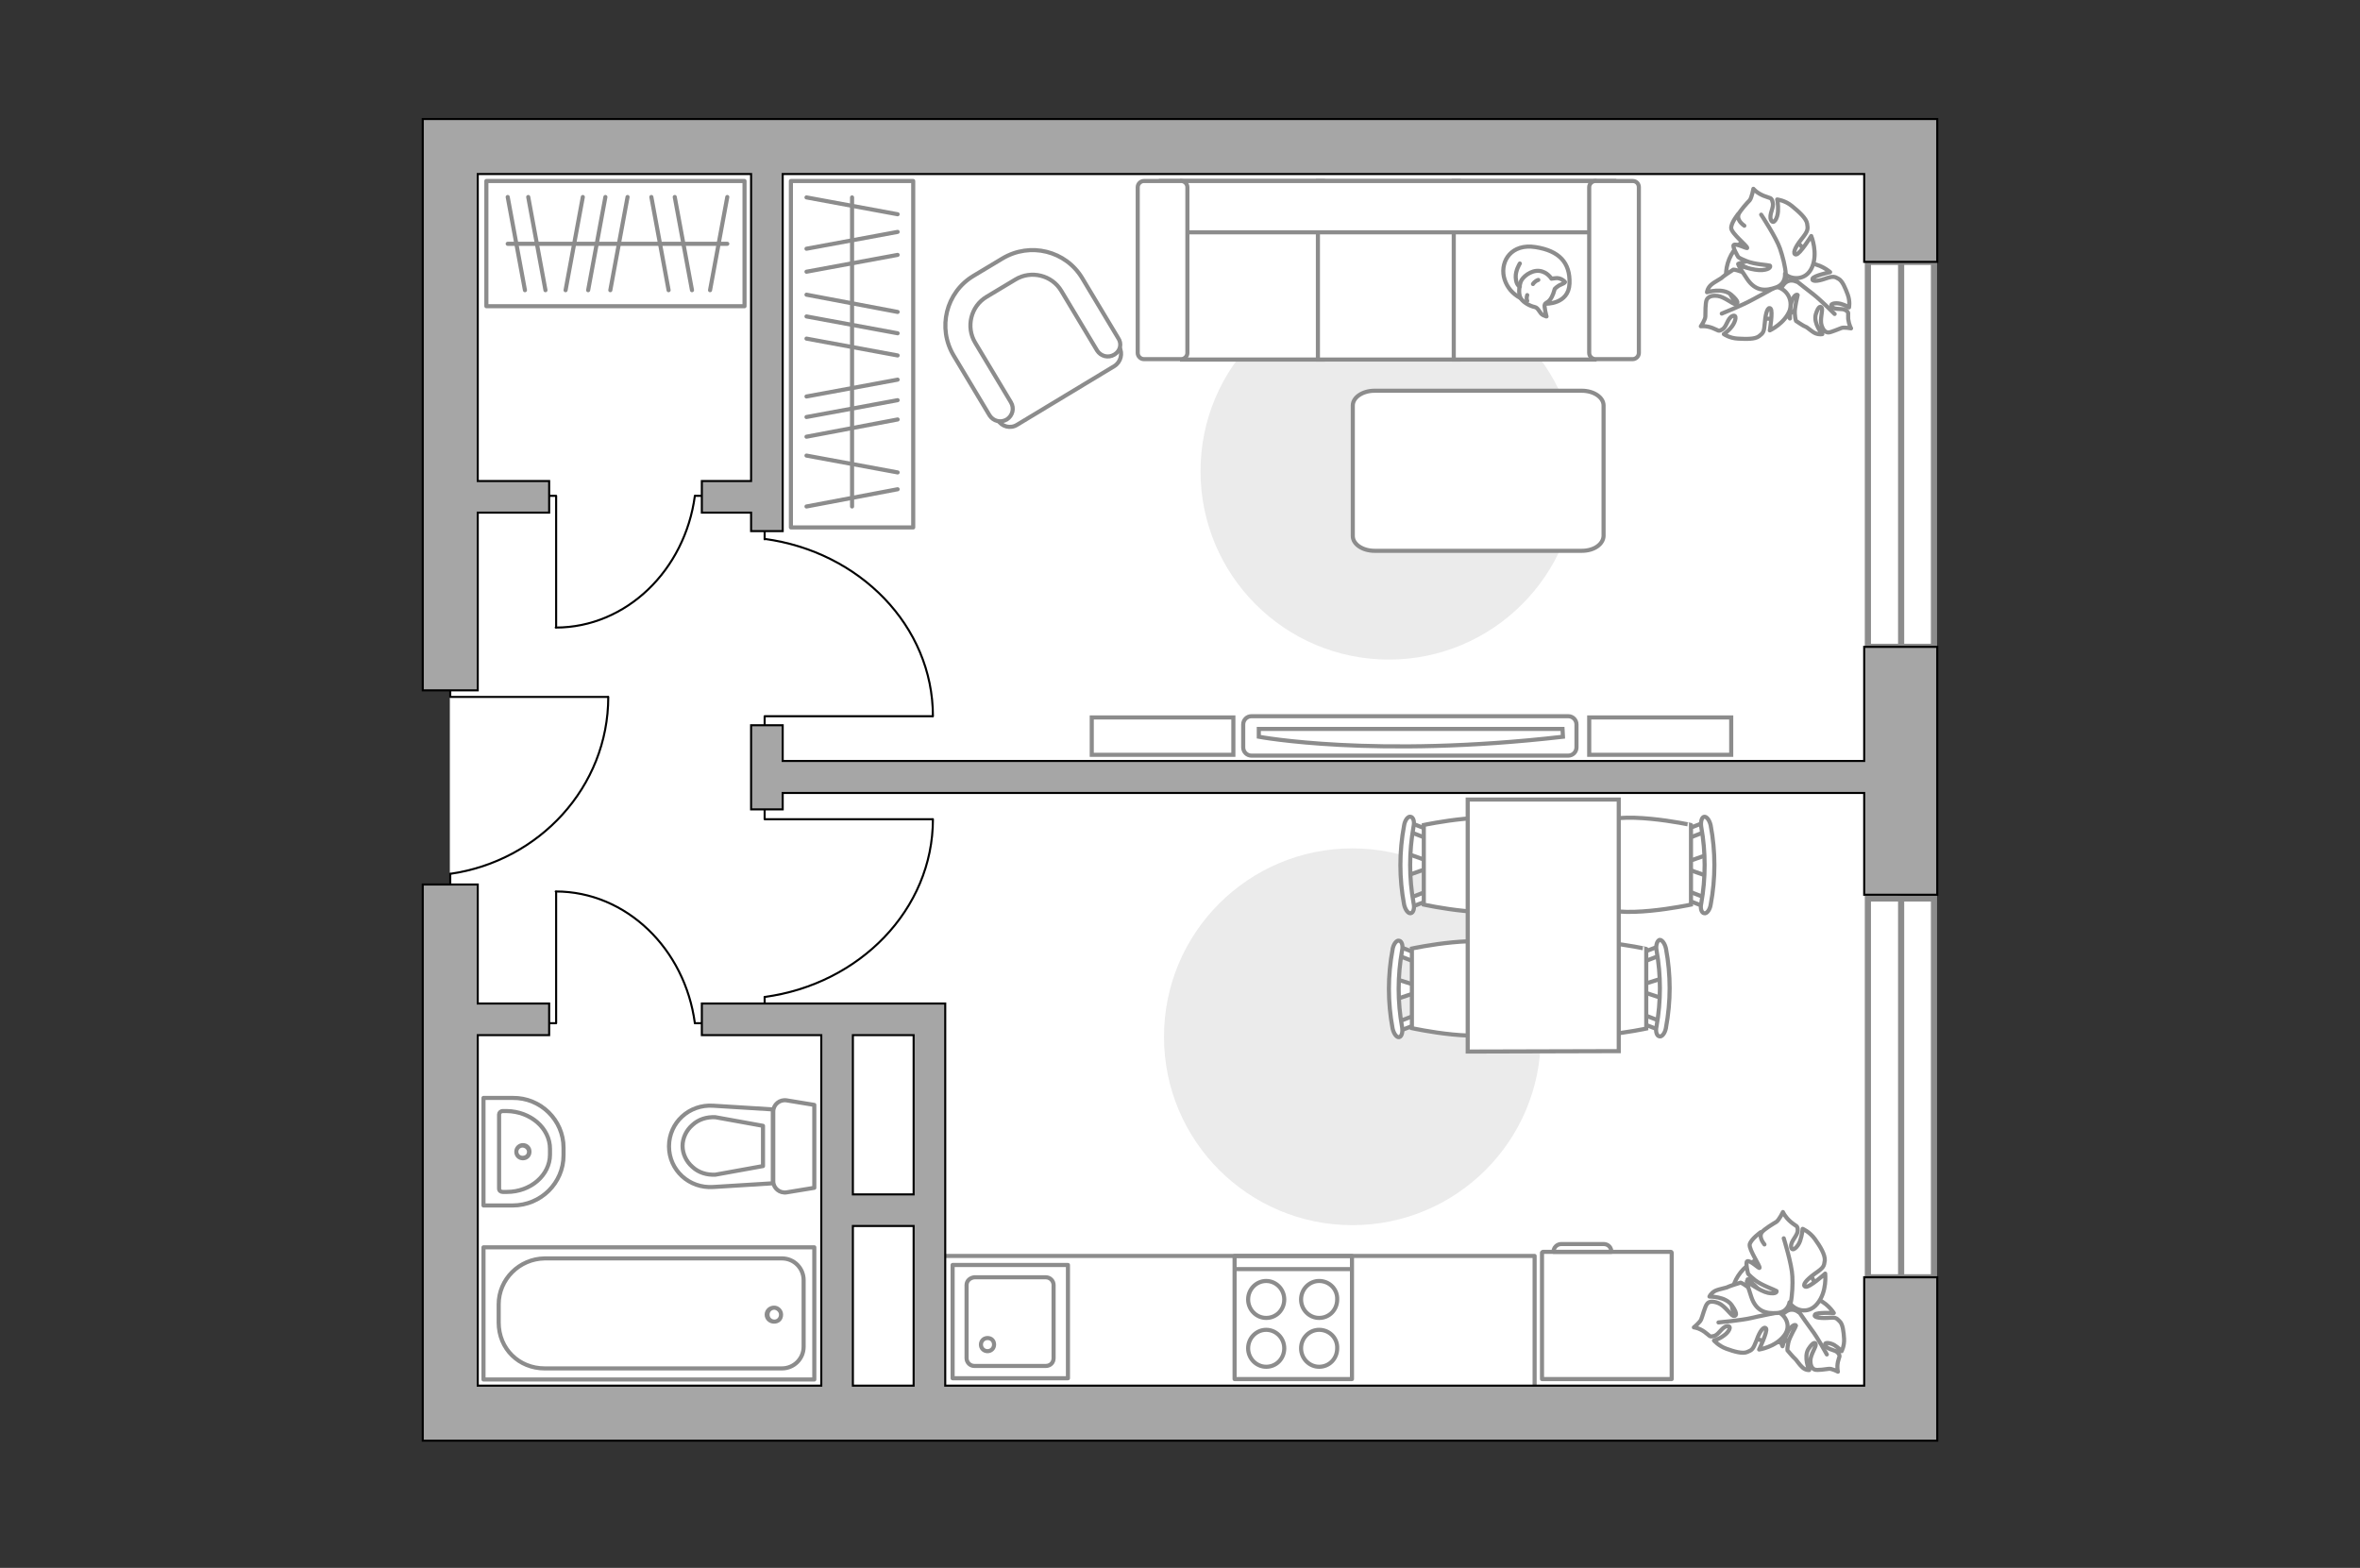 <?xml version="1.0" encoding="utf-8"?>
<!-- Generator: Adobe Illustrator 25.1.0, SVG Export Plug-In . SVG Version: 6.00 Build 0)  -->
<svg version="1.1" id="Слой_1" xmlns="http://www.w3.org/2000/svg" xmlns:xlink="http://www.w3.org/1999/xlink" x="0px" y="0px"
	 viewBox="0 0 575 382" style="enable-background:new 0 0 575 382;" xml:space="preserve">
<rect x="0" y="0" width="575" height="382" fill="#333333" stroke="none"/>
<style type="text/css">
	.st0{fill:#FFFFFF;}
	.st1{fill:#FFFFFF;stroke:#8C8C8C;stroke-width:1.5;stroke-linecap:round;stroke-miterlimit:10;}
	.st2{fill:#EBEBEB;}
	.st3{fill:none;stroke:#8C8C8C;stroke-linecap:round;stroke-linejoin:round;stroke-miterlimit:10;}
	.st4{fill:#FFFFFF;stroke:#8C8C8C;stroke-miterlimit:10;}
	.st5{fill:#FFFFFF;stroke:#8C8C8C;stroke-linecap:round;stroke-linejoin:round;stroke-miterlimit:10;}
	.st6{fill:none;stroke:#000000;stroke-width:0.5;stroke-linecap:round;stroke-linejoin:round;stroke-miterlimit:10;}
	.st7{fill:#8C8C8C;}
	.st8{fill:#A6A6A6;stroke:#000000;stroke-width:0.5;stroke-miterlimit:10;}
	.st9{fill:none;stroke:#8C8C8C;stroke-width:0.896;stroke-linecap:round;stroke-linejoin:round;stroke-miterlimit:10;}
	.st10{fill:none;stroke:#8C8C8C;stroke-width:0.959;stroke-linecap:round;stroke-linejoin:round;stroke-miterlimit:10;}
	.st11{fill:none;stroke:#8C8C8C;stroke-width:1.309;stroke-linecap:round;stroke-linejoin:round;stroke-miterlimit:10;}
</style>
<g id="bg">
	<rect x="109.6" y="37.4" class="st0" width="353.5" height="308.5"/>
</g>
<g id="windows">
	<g>
		<g>
			<path id="Vector_118_2_" class="st1" d="M463.1,218.9h8.1v92.3h-8.1V218.9z"/>
			<path id="Vector_124_2_" class="st1" d="M455.1,218.9h8.1v92.3h-8.1V218.9z"/>
		</g>
	</g>
	<g>
		<g>
			<path id="Vector_118_1_" class="st1" d="M463.1,63.8h8.1v93.8h-8.1V63.8z"/>
			<path id="Vector_124_1_" class="st1" d="M455.1,63.8h8.1v93.8h-8.1V63.8z"/>
		</g>
	</g>
</g>
<g id="furniture">
	<path id="Vector_96_1_" class="st2" d="M283.6,252.6c0-25.4,20.6-45.9,45.9-45.9s45.9,20.6,45.9,45.9c0,25.4-20.6,45.9-45.9,45.9
		S283.6,278,283.6,252.6z"/>
	<g>
		<path id="Vector_8_1_" class="st3" d="M376,305h31.1c0.1,0,0.2,0.1,0.2,0.2V336h-31.6v-30.8C375.8,305.1,375.8,305,376,305z"/>
		<path id="Vector_9_1_" class="st3" d="M392.6,305h-14.1c0-1.1,0.9-1.9,1.9-1.9h10.3C391.8,303.1,392.6,303.9,392.6,305z"/>
	</g>
	<g>
		<g id="Group_6_1_">
			<g id="Group_7_1_">
				<path id="Vector_15_1_" class="st4" d="M405.2,238.3l-5.4,1.7v1.5l5.4,1.8V238.3z"/>
			</g>
			<g id="Group_8_1_">
				<path id="Vector_16_1_" class="st4" d="M399.9,248.5c0,0.5,0.3,0.9,0.6,1l4.4,1.7c0.4,0.2,0.8-0.2,0.9-0.8
					c0.1-0.6-0.2-1.2-0.5-1.3l-4.4-1.7c-0.4-0.2-0.8,0.2-0.9,0.8C399.9,248.4,399.9,248.5,399.9,248.5z"/>
			</g>
			<g id="Group_9_1_">
				<path id="Vector_17_1_" class="st4" d="M399.9,233.1c0,0.1,0,0.2,0,0.3c0.1,0.6,0.5,0.9,0.9,0.8l4.4-1.7
					c0.4-0.2,0.7-0.8,0.5-1.4c-0.1-0.6-0.5-0.9-0.9-0.8l-4.4,1.7C400.2,232.3,399.9,232.6,399.9,233.1z"/>
			</g>
			<path id="Vector_18_1_" class="st4" d="M378.4,231.2c-3.4,3.4-3.4,16,0,19.4c4,4,22.7,0,22.7,0v-19.4
				C401.2,231.2,382.5,227.1,378.4,231.2z"/>
			<path id="Vector_19_1_" class="st4" d="M403.6,231.5c1.1,6.1,1.1,12.4,0,18.6c-0.3,1.3,0.1,2.3,0.7,2.4c0.6,0.2,1.4-0.8,1.6-2.1
				c1.2-6.4,1.2-12.9,0-19.3c-0.3-1.3-1-2.2-1.6-2.1C403.7,229.3,403.4,230.4,403.6,231.5z"/>
		</g>
		<g id="Group_2_2_">
			<g id="Group_3_2_">
				<path id="Vector_10_2_" class="st4" d="M416.1,208.2l-5.4,1.9v1.5l5.4,1.9V208.2z"/>
			</g>
			<g id="Group_4_2_">
				<path id="Vector_11_2_" class="st4" d="M410.8,218.4c0,0.5,0.3,0.9,0.6,1l4.4,1.7c0.4,0.2,0.8-0.2,0.9-0.8s-0.2-1.2-0.5-1.3
					l-4.4-1.7c-0.4-0.2-0.8,0.2-0.9,0.8C410.8,218.3,410.8,218.3,410.8,218.4z"/>
			</g>
			<g id="Group_5_2_">
				<path id="Vector_12_2_" class="st4" d="M410.8,203c0,0.1,0,0.2,0,0.3c0.1,0.6,0.5,0.9,0.9,0.8l4.4-1.7c0.4-0.2,0.7-0.8,0.5-1.4
					c-0.1-0.6-0.5-0.9-0.9-0.8l-4.4,1.7C411,202.1,410.8,202.5,410.8,203z"/>
			</g>
			<path id="Vector_13_2_" class="st4" d="M389.3,201c-3.4,3.4-3.4,16,0,19.4c4,4,22.7,0,22.7,0V201C412.1,201,393.4,197,389.3,201z
				"/>
			<path id="Vector_14_2_" class="st4" d="M414.5,201.5c1.1,6.1,1.1,12.4,0,18.6c-0.3,1.3,0.1,2.3,0.7,2.4c0.6,0.2,1.4-0.8,1.6-2.1
				c1.2-6.4,1.2-12.9,0-19.3c-0.3-1.3-1-2.2-1.6-2.1C414.6,199.1,414.3,200.3,414.5,201.5z"/>
		</g>
		<g id="Group_14_2_">
			<g id="Group_15_2_">
				<path id="Vector_25_1_" class="st4" d="M340,243.5l5.4-1.8v-1.5l-5.4-1.7V243.5z"/>
			</g>
			<g id="Group_16_2_">
				<path id="Vector_26_1_" class="st4" d="M345.3,233.1c0-0.5-0.3-0.9-0.6-1l-4.4-1.7c-0.4-0.2-0.8,0.2-0.9,0.8
					c-0.1,0.6,0.2,1.2,0.5,1.3l4.4,1.7c0.4,0.2,0.8-0.2,0.9-0.8C345.3,233.3,345.3,233.2,345.3,233.1z"/>
			</g>
			<g id="Group_17_2_">
				<path id="Vector_27_1_" class="st4" d="M345.3,248.6c0-0.1,0-0.2,0-0.3c-0.1-0.6-0.5-0.9-0.9-0.8l-4.4,1.7
					c-0.4,0.2-0.7,0.8-0.5,1.4c0.1,0.6,0.5,0.9,0.9,0.8l4.4-1.7C345.1,249.4,345.3,249.1,345.3,248.6z"/>
			</g>
			<path id="Vector_28_2_" class="st4" d="M366.7,250.5c3.4-3.4,3.4-16,0-19.4c-4-4-22.7,0-22.7,0v19.4
				C344,250.5,362.7,254.6,366.7,250.5z"/>
			<path id="Vector_29_2_" class="st4" d="M341.6,250.2c-1.1-6.1-1.1-12.4,0-18.6c0.3-1.3-0.1-2.3-0.7-2.4c-0.6-0.2-1.4,0.8-1.6,2.1
				c-1.2,6.4-1.2,12.9,0,19.3c0.3,1.3,1,2.2,1.6,2.1C341.6,252.5,341.8,251.3,341.6,250.2z"/>
		</g>
		<g id="Group_18_2_">
			<g id="Group_19_2_">
				<path id="Vector_30_2_" class="st4" d="M342.9,213.3l5.4-1.9v-1.5l-5.4-1.9V213.3z"/>
			</g>
			<g id="Group_20_2_">
				<path id="Vector_31_2_" class="st4" d="M348.2,203c0-0.5-0.3-0.9-0.6-1l-4.4-1.7c-0.4-0.2-0.8,0.2-0.9,0.8
					c-0.1,0.6,0.2,1.2,0.5,1.3l4.4,1.7c0.4,0.2,0.8-0.2,0.9-0.8C348.2,203.2,348.2,203.1,348.2,203z"/>
			</g>
			<g id="Group_21_2_">
				<path id="Vector_32_2_" class="st4" d="M348.2,218.4c0-0.1,0-0.2,0-0.3c-0.1-0.6-0.5-0.9-0.9-0.8l-4.4,1.7
					c-0.4,0.2-0.7,0.8-0.5,1.4c0.1,0.6,0.5,0.9,0.9,0.8l4.4-1.7C348,219.4,348.2,218.9,348.2,218.4z"/>
			</g>
			<path id="Vector_33_2_" class="st4" d="M369.6,220.4c3.4-3.4,3.4-16,0-19.4c-4-4-22.7,0-22.7,0v19.4
				C346.9,220.4,365.6,224.5,369.6,220.4z"/>
			<path id="Vector_34_2_" class="st4" d="M344.4,220c-1.1-6.1-1.1-12.4,0-18.6c0.3-1.3-0.1-2.3-0.7-2.4c-0.6-0.2-1.4,0.8-1.6,2.1
				c-1.2,6.4-1.2,12.9,0,19.3c0.3,1.3,1,2.2,1.6,2.1C344.4,222.4,344.7,221.2,344.4,220z"/>
		</g>
		<path id="Vector_35_1_" class="st4" d="M394.4,256.1v-61.3h-36.8v49.6v11.8L394.4,256.1L394.4,256.1z"/>
	</g>
	<g>
		<path id="Vector_60_4_" class="st4" d="M439.9,323.9c-4.1,4.2-10.8,4.2-14.9,0.2c-4.2-4.1-4.2-10.8-0.2-14.9
			c4.1-4.2,10.8-4.2,14.9-0.2C443.9,313,444,319.7,439.9,323.9z"/>
		<path class="st5" d="M438.2,319.7c0,0-1.4-1.3-3.1-0.1c-1.7,1.2-3,2.7-2,5.5c1.1,2.7,1.2,2.9,1.2,2.9s0.8-3,1.8-4.3
			c1.1-1.3,1.5-0.8,1.5-0.7c0,0.2-1.6,2.7-1.9,4.2c-0.3,1.5-0.2,1.8-0.2,1.8s1.5,1.8,1.8,2c0.3,0.2,1.1,1.5,1.9,2.2
			c0.8,0.7,1.6,0.6,1.6,0.6s-1.4-3.1-0.2-5.1c1.3-2,1.8-1.6,1.8-1.1c0.1,0.5-1.3,2.5-1.3,3.9c0,1.4,0.5,2,1.1,2.2
			c0.6,0.2,2.7-0.1,3.4-0.2c0.7-0.1,2.2,0.7,2.2,0.7s-0.3-1,0-2.4c0.3-1.4,0.7-1.3,0-2.2c-0.7-0.8-2.4-0.7-3-1.7s1-0.8,2.1-0.2
			c1.1,0.7,1.8,1.5,1.8,1.5s0.7-1.3,0.6-3c-0.1-1.7-0.3-3.6-1.1-4.3c-0.8-0.8-0.9-1-3-0.8c-2.1,0.1-3.4-0.2-3-0.8s4.6-0.4,4.6-0.4
			s-1.8-2.9-4.8-3.6C439.3,315.5,437.9,318.3,438.2,319.7z"/>
		<path class="st3" d="M445.1,330c0,0-2.3-4.2-3.7-6c-0.9-1.2-2.5-3.5-3.1-4.4c-1-1.3-2.3-2.4-3.8-3"/>
		<path class="st5" d="M432.9,319.6c0,0,2-0.9,1.6-3.2c-0.5-2.4-1.5-4.5-5-4.6c-3.4-0.1-3.7-0.1-3.7-0.1s2.9,2.2,3.7,4
			c0.9,1.7,0.2,2,0,1.9c-0.2-0.1-2.1-2.9-3.6-4c-1.4-1-1.8-1.1-1.8-1.1s-2.6,0.8-3,1c-0.4,0.3-2.1,0.5-3.2,1
			c-1.1,0.6-1.4,1.4-1.4,1.4s4-0.1,5.5,2.2c1.6,2.3,0.9,2.6,0.3,2.5c-0.6-0.2-2.1-2.5-3.6-3.1c-1.5-0.6-2.4-0.4-2.8,0.2
			c-0.5,0.6-1.1,3-1.4,3.7c-0.2,0.7-1.8,2-1.8,2s1.2,0.1,2.6,1.1c1.4,1,1.1,1.3,2.3,1c1.2-0.3,1.9-2.2,3.2-2.4
			c1.3-0.1,0.4,1.5-0.8,2.3c-1.2,0.9-2.4,1.2-2.4,1.2s1.1,1.3,3,2c1.9,0.7,4,1.3,5.1,0.8c1.2-0.5,1.4-0.6,2.3-2.9
			c0.8-2.3,1.8-3.5,2.3-2.8c0.4,0.7-1.7,5.1-1.7,5.1s4-0.6,6.1-3.4C436.8,322.7,434.5,319.9,432.9,319.6z"/>
		<path class="st3" d="M418.7,322.2c0,0,5.6-0.5,8.1-1.1c1.6-0.4,4.8-1,6.1-1.3c1.9-0.4,3.6-1.4,5-2.7"/>
		<g>
			<path class="st5" d="M429.9,303.2c-1.1-1.4-1.1-2.4-0.6-3c0.5-0.7,2.8-2.1,3.5-2.5c0.7-0.5,1.6-2.4,1.6-2.4s0.5,1.2,1.9,2.4
				c1.4,1.2,1.7,0.8,1.7,2.1c0,1.3-1.8,2.6-1.6,4c0.2,1.4,1.7,0,2.2-1.5s0.6-2.9,0.6-2.9s1.7,0.7,3,2.5c1.3,1.8,2.5,3.8,2.4,5.2
				c-0.2,1.4-0.2,1.7-2.4,3.2c-2.2,1.6-3.2,2.9-2.3,3.2s4.8-3.2,4.8-3.2s0.5,4.4-1.9,7.3c-2.4,3-5.9,1.4-6.8-0.3c0,0-0.3,2.4-3,2.6
				c-2.6,0.2-5.1-0.3-6.3-3.9c-1.2-3.6-1.1-3.8-1.1-3.8s3.2,2.4,5.2,2.8c2.1,0.4,2.2-0.4,2-0.5c-0.1-0.1-3.7-1.4-5.2-2.6
				c-1.5-1.2-1.7-1.6-1.7-1.6s-0.7-2.8-0.2-3c0.8-0.3,2.9,1.9,3,1.6c0.2-0.4-2.6-4.4-2.4-5.7c0.3-1.3,2.7-3,2.7-3"/>
			<path class="st3" d="M434.6,301.7c0,0,2,6.4,2.1,9.3c0.1,1.8,0,4.5-0.4,6.4"/>
		</g>
	</g>
	<g>
		<path id="Vector_60_1_" class="st4" d="M440.4,72.1c-2.8,5.1-9.1,7.1-14.3,4.3c-5.1-2.8-7.1-9.1-4.3-14.3
			c2.8-5.1,9.1-7.1,14.3-4.3C441.2,60.6,443.1,67,440.4,72.1z"/>
		<path class="st5" d="M437.6,68.6c0,0-1.7-0.9-3,0.7c-1.3,1.6-2.1,3.5-0.4,5.8c1.8,2.3,1.9,2.5,1.9,2.5s-0.1-3.1,0.6-4.6
			c0.7-1.5,1.3-1.2,1.3-1.1s-0.8,3-0.7,4.5s0.3,1.8,0.3,1.8s1.9,1.3,2.3,1.4c0.4,0.1,1.5,1.2,2.4,1.6c1,0.4,1.7,0.2,1.7,0.2
			s-2.2-2.5-1.6-4.8c0.7-2.3,1.3-2,1.5-1.5c0.2,0.5-0.5,2.8-0.1,4.1c0.4,1.3,1,1.8,1.7,1.8c0.6,0,2.6-0.9,3.2-1.1
			c0.6-0.2,2.3,0.1,2.3,0.1s-0.5-0.8-0.7-2.3c-0.1-1.5,0.3-1.5-0.6-2.1c-0.9-0.6-2.5,0-3.3-0.8c-0.8-0.8,0.7-1.1,2-0.8
			c1.2,0.3,2.1,0.9,2.1,0.9s0.3-1.4-0.3-3.1c-0.6-1.6-1.3-3.4-2.3-3.9c-0.9-0.5-1.2-0.7-3.2,0s-3.3,0.7-3.1,0
			c0.2-0.7,4.3-1.6,4.3-1.6s-2.6-2.3-5.6-2.1C437.5,64.3,436.9,67.3,437.6,68.6z"/>
		<path class="st3" d="M447,76.5c0,0-3.4-3.4-5.2-4.8c-1.2-0.9-3.3-2.6-4.2-3.3c-1.3-1-2.9-1.6-4.5-1.8"/>
		<path class="st5" d="M432.4,69.9c0,0,1.7-1.4,0.6-3.5c-1.1-2.2-2.7-3.9-6-3.1c-3.3,0.8-3.5,1-3.5,1s3.4,1.3,4.7,2.8
			c1.3,1.4,0.7,1.9,0.6,1.9c-0.2,0-2.9-2.2-4.5-2.8c-1.7-0.6-2-0.5-2-0.5s-2.3,1.5-2.6,1.8c-0.3,0.4-1.9,1.1-2.8,1.9s-1,1.8-1,1.8
			s3.8-1.2,5.9,0.6c2.1,1.8,1.6,2.3,1,2.3s-2.7-1.8-4.3-2s-2.4,0.3-2.7,1c-0.3,0.7-0.3,3.2-0.3,4s-1.1,2.4-1.1,2.4s1.2-0.2,2.8,0.4
			s1.4,1,2.5,0.3c1-0.6,1.2-2.7,2.4-3.2c1.2-0.5,0.8,1.3-0.1,2.5s-2,1.9-2,1.9s1.4,1,3.4,1.1s4.2,0.2,5.2-0.6c1-0.8,1.2-0.9,1.4-3.4
			c0.2-2.5,0.8-3.9,1.4-3.3c0.6,0.6-0.2,5.3-0.2,5.3s3.7-1.7,4.9-5C437,71.9,434.1,69.8,432.4,69.9z"/>
		<path class="st3" d="M419.5,76.4c0,0,5.2-2.1,7.5-3.4c1.5-0.8,4.3-2.3,5.5-3c1.7-0.9,3.1-2.3,4-4"/>
		<g>
			<path class="st5" d="M425,55c-1.4-1-1.7-2-1.4-2.8c0.3-0.8,2.1-2.8,2.7-3.4c0.5-0.6,0.9-2.8,0.9-2.8s0.8,1,2.5,1.7
				c1.7,0.7,1.9,0.3,2.2,1.6c0.4,1.3-1,3-0.4,4.3s1.6-0.4,1.7-2.1c0.1-1.7-0.2-2.9-0.2-2.9s1.9,0.2,3.6,1.6c1.7,1.4,3.5,3,3.7,4.3
				c0.2,1.3,0.3,1.7-1.4,3.8c-1.7,2.1-2.2,3.7-1.3,3.7s3.7-4.5,3.7-4.5s1.7,4.1,0.2,7.6s-5.3,3-6.6,1.6c0,0,0.3,2.4-2.1,3.3
				c-2.5,0.9-5,1.1-7.1-2s-2.1-3.4-2.1-3.4s3.7,1.4,5.8,1.2c2.1-0.2,2-1,1.8-1.1c-0.2-0.1-3.9-0.3-5.7-1.1c-1.8-0.7-2-1-2-1
				s-1.5-2.5-1.1-2.9c0.6-0.5,3.3,1,3.3,0.7c0-0.5-3.8-3.5-3.9-4.8c-0.1-1.3,1.8-3.6,1.8-3.6"/>
			<path class="st3" d="M429.1,52.3c0,0,3.7,5.6,4.6,8.3c0.6,1.8,1.3,4.3,1.4,6.3"/>
		</g>
	</g>
	<path id="Vector_96_2_" class="st2" d="M338.4,68.9c25.4,0,45.9,20.6,45.9,45.9s-20.6,45.9-45.9,45.9c-25.4,0-45.9-20.6-45.9-45.9
		S313.1,68.9,338.4,68.9z"/>
	<g>
		<path id="Vector_54_2_" class="st4" d="M288,44.1h34.3v43.5H288V44.1z"/>
		<path id="Vector_55_2_" class="st4" d="M321.1,44.1h34.3v43.5h-34.3V44.1z"/>
		<path id="Vector_56_2_" class="st4" d="M354.2,44.1h34.3v43.5h-34.3V44.1z"/>
		<path id="Vector_57_2_" class="st4" d="M286.2,56.6L283,44.1h110.3v12.5H286.2z"/>
		<path id="Vector_58_2_" class="st4" d="M289.3,45.6V86c0,0.8-0.7,1.5-1.5,1.5h-9.1c-0.8,0-1.5-0.7-1.5-1.5V45.6
			c0-0.8,0.7-1.5,1.5-1.5h9.1C288.6,44.1,289.3,44.8,289.3,45.6z"/>
		<path id="Vector_59_2_" class="st4" d="M399.3,45.6V86c0,0.8-0.7,1.5-1.5,1.5h-9.1c-0.8,0-1.5-0.7-1.5-1.5V45.6
			c0-0.8,0.7-1.5,1.5-1.5h9.1C398.7,44.1,399.3,44.8,399.3,45.6z"/>
		<g>
			<path class="st5" d="M376.6,74c0,0,5.6,0.2,5.8-4.9c0.2-5.1-2.5-8-8.3-8.9c-5.8-0.9-8.5,3.3-7.7,7.2C367.3,71.4,371,74,376.6,74z
				"/>
			<path class="st5" d="M378.8,70.4c0,0,0.6-0.7,1.6-1.1s0.9-0.6,0.9-0.6s-1-1.2-2.5-0.9c-0.8,0.1-0.8,0.1-0.8,0.1s-1-1.7-3-1.9
				c-2-0.2-4.1,1.5-4.5,2.7c-0.4,1.3-0.6,3.1,0.1,4.1c0.7,1,2.3,1.8,3.3,2s1.2,1.6,2.1,2c0.9,0.4,0.8,0.3,0.8,0.3s-0.7-2.6-0.4-3
				C376.8,73.5,377.9,73.8,378.8,70.4z"/>
			<path class="st5" d="M373.5,69.2c0,0,0.4-0.7,1.3-1"/>
			<path class="st5" d="M372.1,71.9c0,0-0.3,0.8,0,1.4"/>
			<path class="st3" d="M370.3,69.8c0,0-0.9-0.2-1-2.2c-0.1-1.7,1-3.4,1-3.4"/>
		</g>
	</g>
	<path id="Vector_84_2_" class="st4" d="M385.4,134.2h-50.5c-2.9,0-5.3-1.6-5.3-3.6V98.8c0-2,2.4-3.6,5.3-3.6h50.5
		c2.9,0,5.3,1.6,5.3,3.6v31.8C390.6,132.6,388.4,134.2,385.4,134.2z"/>
	<g>
		<rect x="192.7" y="44.1" class="st3" width="29.8" height="84.4"/>
		<line class="st3" x1="218.7" y1="119.2" x2="196.5" y2="123.4"/>
		<line class="st3" x1="218.7" y1="81.2" x2="196.5" y2="77.1"/>
		<line class="st3" x1="218.7" y1="86.6" x2="196.5" y2="82.5"/>
		<line class="st3" x1="218.7" y1="115.1" x2="196.5" y2="111"/>
		<line class="st3" x1="218.7" y1="76" x2="196.5" y2="71.8"/>
		<line class="st3" x1="218.7" y1="62.1" x2="196.5" y2="66.2"/>
		<line class="st3" x1="218.7" y1="56.5" x2="196.5" y2="60.6"/>
		<line class="st3" x1="218.7" y1="102.2" x2="196.5" y2="106.4"/>
		<line class="st3" x1="218.7" y1="97.5" x2="196.5" y2="101.6"/>
		<line class="st3" x1="218.7" y1="92.5" x2="196.5" y2="96.6"/>
		<line class="st3" x1="218.7" y1="52.2" x2="196.5" y2="48.1"/>
		<line class="st3" x1="207.6" y1="123.4" x2="207.6" y2="48.1"/>
	</g>
	<g>
		<rect x="118.5" y="44.1" class="st3" width="62.9" height="30.5"/>
		<line class="st3" x1="127.9" y1="70.7" x2="123.7" y2="48"/>
		<line class="st3" x1="143.3" y1="70.7" x2="147.5" y2="48"/>
		<line class="st3" x1="137.8" y1="70.7" x2="142" y2="48"/>
		<line class="st3" x1="148.7" y1="70.7" x2="152.9" y2="48"/>
		<line class="st3" x1="162.9" y1="70.7" x2="158.7" y2="48"/>
		<line class="st3" x1="168.6" y1="70.7" x2="164.4" y2="48"/>
		<line class="st3" x1="132.9" y1="70.7" x2="128.7" y2="48"/>
		<line class="st3" x1="173" y1="70.7" x2="177.2" y2="48"/>
		<line class="st3" x1="123.7" y1="59.4" x2="177.2" y2="59.4"/>
	</g>
	<g>
		<g>
			<path class="st4" d="M304.9,184.1h77.2c1.1,0,2-0.9,2-2v-5.6c0-1.1-0.9-2-2-2h-77.2c-1.1,0-2,0.9-2,2v5.6
				C302.9,183.2,303.8,184.1,304.9,184.1z"/>
			<path id="Vector_103_3_" class="st4" d="M380.7,177.6h-74v1.9c0,0,28.1,5.3,74.1,0L380.7,177.6z"/>
		</g>
		<path id="Vector_92_4_" class="st4" d="M421.8,183.9h-34.6v-9.1h34.6L421.8,183.9L421.8,183.9z"/>
		<path id="Vector_92_1_" class="st4" d="M300.5,183.9H266v-9.1h34.5V183.9z"/>
	</g>
	<polyline class="st3" points="373.9,339 373.9,306 227.6,306 	"/>
	<g>
		<path id="Vector_37_3_" class="st4" d="M271.5,89.2l-23.7,14.3c-1.6,1-3.7,0.5-4.7-1.2l-9.9-16.4c-3.6-6-1.7-13.8,4.3-17.4
			l7.9-4.7c6-3.6,13.8-1.7,17.4,4.3l9.9,16.4C273.6,86.1,273.1,88.2,271.5,89.2z"/>
		<path id="Vector_38_4_" class="st4" d="M271.5,86.4c-1.5,0.9-3.3,0.4-4.2-1l-8.7-14.5c-2.3-3.9-7.4-5.1-11.2-2.8l-7,4.2
			c-3.9,2.3-5.1,7.4-2.8,11.2l8.7,14.5c0.9,1.5,0.4,3.3-1,4.2c-1.5,0.9-3.3,0.4-4.2-1l-8.7-14.5c-4.1-6.8-1.9-15.5,4.8-19.5l7-4.2
			c6.8-4.1,15.5-1.9,19.5,4.8l8.7,14.5C273.4,83.7,273,85.5,271.5,86.4z"/>
	</g>
	<g id="Group_34_2_">
		<path id="Vector_158_2_" class="st6" d="M135.5,217.3v32h-3.8"/>
		<path id="Vector_159_2_" class="st6" d="M173.1,249.3h-3.7"/>
		<path id="Vector_160_2_" class="st6" d="M169.3,249.3c-2.4-18.1-16.7-32.1-33.9-32.1"/>
	</g>
	<g id="Group_34_5_">
		<path id="Vector_158_5_" class="st6" d="M131.7,120.8h3.8v32"/>
		<path id="Vector_159_5_" class="st6" d="M169.4,120.8h3.7"/>
		<path id="Vector_160_5_" class="st6" d="M135.4,152.9c17.2,0,31.5-14,33.9-32.1"/>
	</g>
	<g id="Group_34_3_">
		<path id="Vector_158_3_" class="st6" d="M227.2,199.6h-40.9v-4.8"/>
		<path id="Vector_159_3_" class="st6" d="M186.3,247.7v-4.8"/>
		<path id="Vector_160_3_" class="st6" d="M186.3,242.9c23.1-3.1,41-21.3,41-43.3"/>
	</g>
	<g id="Group_34_4_">
		<path id="Vector_158_4_" class="st6" d="M227.2,174.5h-40.9v4.8"/>
		<path id="Vector_159_4_" class="st6" d="M186.3,126.6v4.8"/>
		<path id="Vector_160_4_" class="st6" d="M186.3,131.3c23.1,3.1,41,21.2,41,43.2"/>
	</g>
	<g>
		<path id="Vector_142_2_" class="st3" d="M300.8,336h28.6v-30h-28.6V336z"/>
		<g id="Group_28_2_">
			<g id="Group_29_2_">
				<path id="Vector_143_2_" class="st3" d="M321.4,324c-2.4,0-4.4,2-4.4,4.5s2,4.5,4.4,4.5c2.5,0,4.4-2,4.4-4.5
					C325.9,326,323.9,324,321.4,324z"/>
				<path id="Vector_144_2_" class="st3" d="M321.4,312.1c-2.4,0-4.4,2-4.4,4.5s2,4.5,4.4,4.5c2.5,0,4.4-2,4.4-4.5
					C325.9,314.1,323.9,312.1,321.4,312.1z"/>
			</g>
			<g id="Group_30_2_">
				<path id="Vector_145_2_" class="st3" d="M308.5,324c-2.4,0-4.4,2-4.4,4.5s2,4.5,4.4,4.5c2.5,0,4.4-2,4.4-4.5
					S310.9,324,308.5,324z"/>
				<path id="Vector_146_2_" class="st3" d="M308.5,312.1c-2.4,0-4.4,2-4.4,4.5s2,4.5,4.4,4.5c2.5,0,4.4-2,4.4-4.5
					S310.9,312.1,308.5,312.1z"/>
			</g>
		</g>
		<path id="Vector_147_2_" class="st3" d="M329.2,309.2H301"/>
	</g>
</g>
<g id="plan">
	<g>
		<g>
			<g id="Group_27_2_">
				<path id="Vector_140_2_" class="st3" d="M260.2,335.8v-27.6h-28.1v27.6H260.2z"/>
			</g>
			<g>
				<path id="Vector_139_2_" class="st3" d="M242.2,327.6c0,0.9-0.7,1.6-1.6,1.6s-1.6-0.7-1.6-1.6s0.7-1.6,1.6-1.6
					C241.6,326,242.2,326.7,242.2,327.6z"/>
				<path id="Vector_141_2_" class="st3" d="M235.5,313.1v17.8c0,1,0.8,1.9,1.9,1.9h17.4c1.1,0,1.9-0.8,1.9-1.9v-17.8
					c0-1-0.8-1.9-1.9-1.9h-17.4C236.4,311.3,235.5,312,235.5,313.1z"/>
			</g>
		</g>
	</g>
	<g id="Group_26_2_">
		<path id="Vector_130_2_" class="st3" d="M188.4,270.8v17c0,1.7,1.6,3,3.3,2.7l6.7-1.1v-20.2l-6.7-1.1
			C190,267.8,188.4,269.1,188.4,270.8z"/>
		<path id="Vector_131_2_" class="st3" d="M163,279.3c0,5.8,4.9,10.3,10.8,9.9l14.5-0.9v-18l-14.5-0.9
			C167.9,269,163,273.5,163,279.3z"/>
		<path id="Vector_132_2_" class="st3" d="M185.9,284.1l-11.6,2.1c-2.1,0.1-4.1-0.5-5.6-1.9c-1.5-1.3-2.4-3.2-2.4-5.1
			s0.9-3.8,2.4-5.1c1.5-1.4,3.5-2,5.6-1.9l11.6,2.1V284.1z"/>
	</g>
	<g>
		<path id="Vector_135_1_" class="st3" d="M117.8,336.1h80.6v-32.2h-80.6V336.1z"/>
		<path id="Vector_136_1_" class="st3" d="M121.5,317.8v4.4c0,6.5,5,11.2,11.2,11.2h57.8c2.9,0,5.3-2.3,5.3-5.3v-16.2
			c0-2.9-2.3-5.3-5.3-5.3h-57.8C126.5,306.7,121.5,311.7,121.5,317.8z"/>
		<path class="st7" d="M190.8,320.3c0-1.2-1-2.2-2.2-2.2c-1.3,0-2.3,1-2.3,2.2c0,1.2,1,2.2,2.3,2.2
			C189.9,322.5,190.8,321.6,190.8,320.3z M189.8,320.3c0,0.7-0.5,1.2-1.1,1.2c-0.7,0-1.2-0.5-1.2-1.2c0-0.7,0.5-1.2,1.2-1.2
			C189.3,319.2,189.8,319.7,189.8,320.3z"/>
	</g>
	<g>
		<path id="Vector_133_2_" class="st3" d="M134,279.9v1.4c0,5-4.7,9.1-10.5,9.1h-1c-0.5,0-0.9-0.3-0.9-0.8v-18.1
			c0-0.4,0.4-0.8,0.9-0.8h1C129.3,270.8,134,274.9,134,279.9z"/>
		<path id="Vector_134_2_" class="st3" d="M137.3,279.6v1.9c0,6.7-5.5,12.2-12.4,12.2h-7.1v-26.2h7.1
			C131.7,267.4,137.3,272.9,137.3,279.6z"/>
		<path class="st7" d="M129.5,280.6c0-1.2-0.9-2.1-2.1-2.1c-1.1,0-2.1,0.9-2.1,2.1c0,1.2,0.9,2.1,2.1,2.1S129.5,281.8,129.5,280.6z
			 M126.3,280.6c0-0.6,0.5-1,1-1c0.6,0,1.1,0.5,1.1,1c0,0.6-0.4,1-1.1,1C126.8,281.6,126.3,281.2,126.3,280.6z"/>
	</g>
	<g id="Group_34_1_">
		<path id="Vector_158_1_" class="st6" d="M148.1,169.8h-38.4v-1.6"/>
		<path id="Vector_159_1_" class="st6" d="M109.7,215.5v-2.6"/>
		<path id="Vector_160_1_" class="st6" d="M109.7,212.9c21.7-3.1,38.5-21.2,38.5-43.1"/>
	</g>
	<g>
		<polygon class="st8" points="454.2,185.4 190.7,185.4 190.7,176.7 183,176.7 183,197.2 190.7,197.2 190.7,193.2 454.2,193.2 
			454.2,218 472,218 472,157.6 454.2,157.6 		"/>
		<path class="st8" d="M454.2,337.6h-10.9H428H230.3v-85.4v-7.7h-7.7H171v7.7h29.1v85.4h-83.7v-85.4h17.4v-7.7h-17.4v-29H103v29v7.7
			v85.4V351h13.4h83.7h7.7h14.8h7.7H428h44v-13.4v-26.4h-17.8V337.6z M222.6,252.2V291h-14.8v-38.8H222.6z M207.8,337.6v-38.9h14.8
			v38.9H207.8z"/>
		<polygon class="st8" points="454.2,29 432.8,29 190.7,29 183,29 116.4,29 103,29 103,42.4 103,117.2 103,124.9 103,168.2 
			116.4,168.2 116.4,124.9 133.8,124.9 133.8,117.2 116.4,117.2 116.4,42.4 183,42.4 183,117.2 171,117.2 171,124.9 183,124.9 
			183,129.4 190.7,129.4 190.7,42.4 432.8,42.4 454.2,42.4 454.2,63.8 472,63.8 472,42.4 472,29 		"/>
	</g>
</g>
<g id="points">
	<path id="bedroom" class="st9" d="M305.9,124.3"/>
	<path id="wc_x5F_bathroom" class="st10" d="M151,267.4"/>
	<path id="hallway_1_" class="st10" d="M164.5,161.1"/>
	<path id="kitchen" class="st10" d="M273.2,273.2"/>
	<path id="wardrobe_1_" class="st11" d="M150.9,97.5"/>
</g>
</svg>
